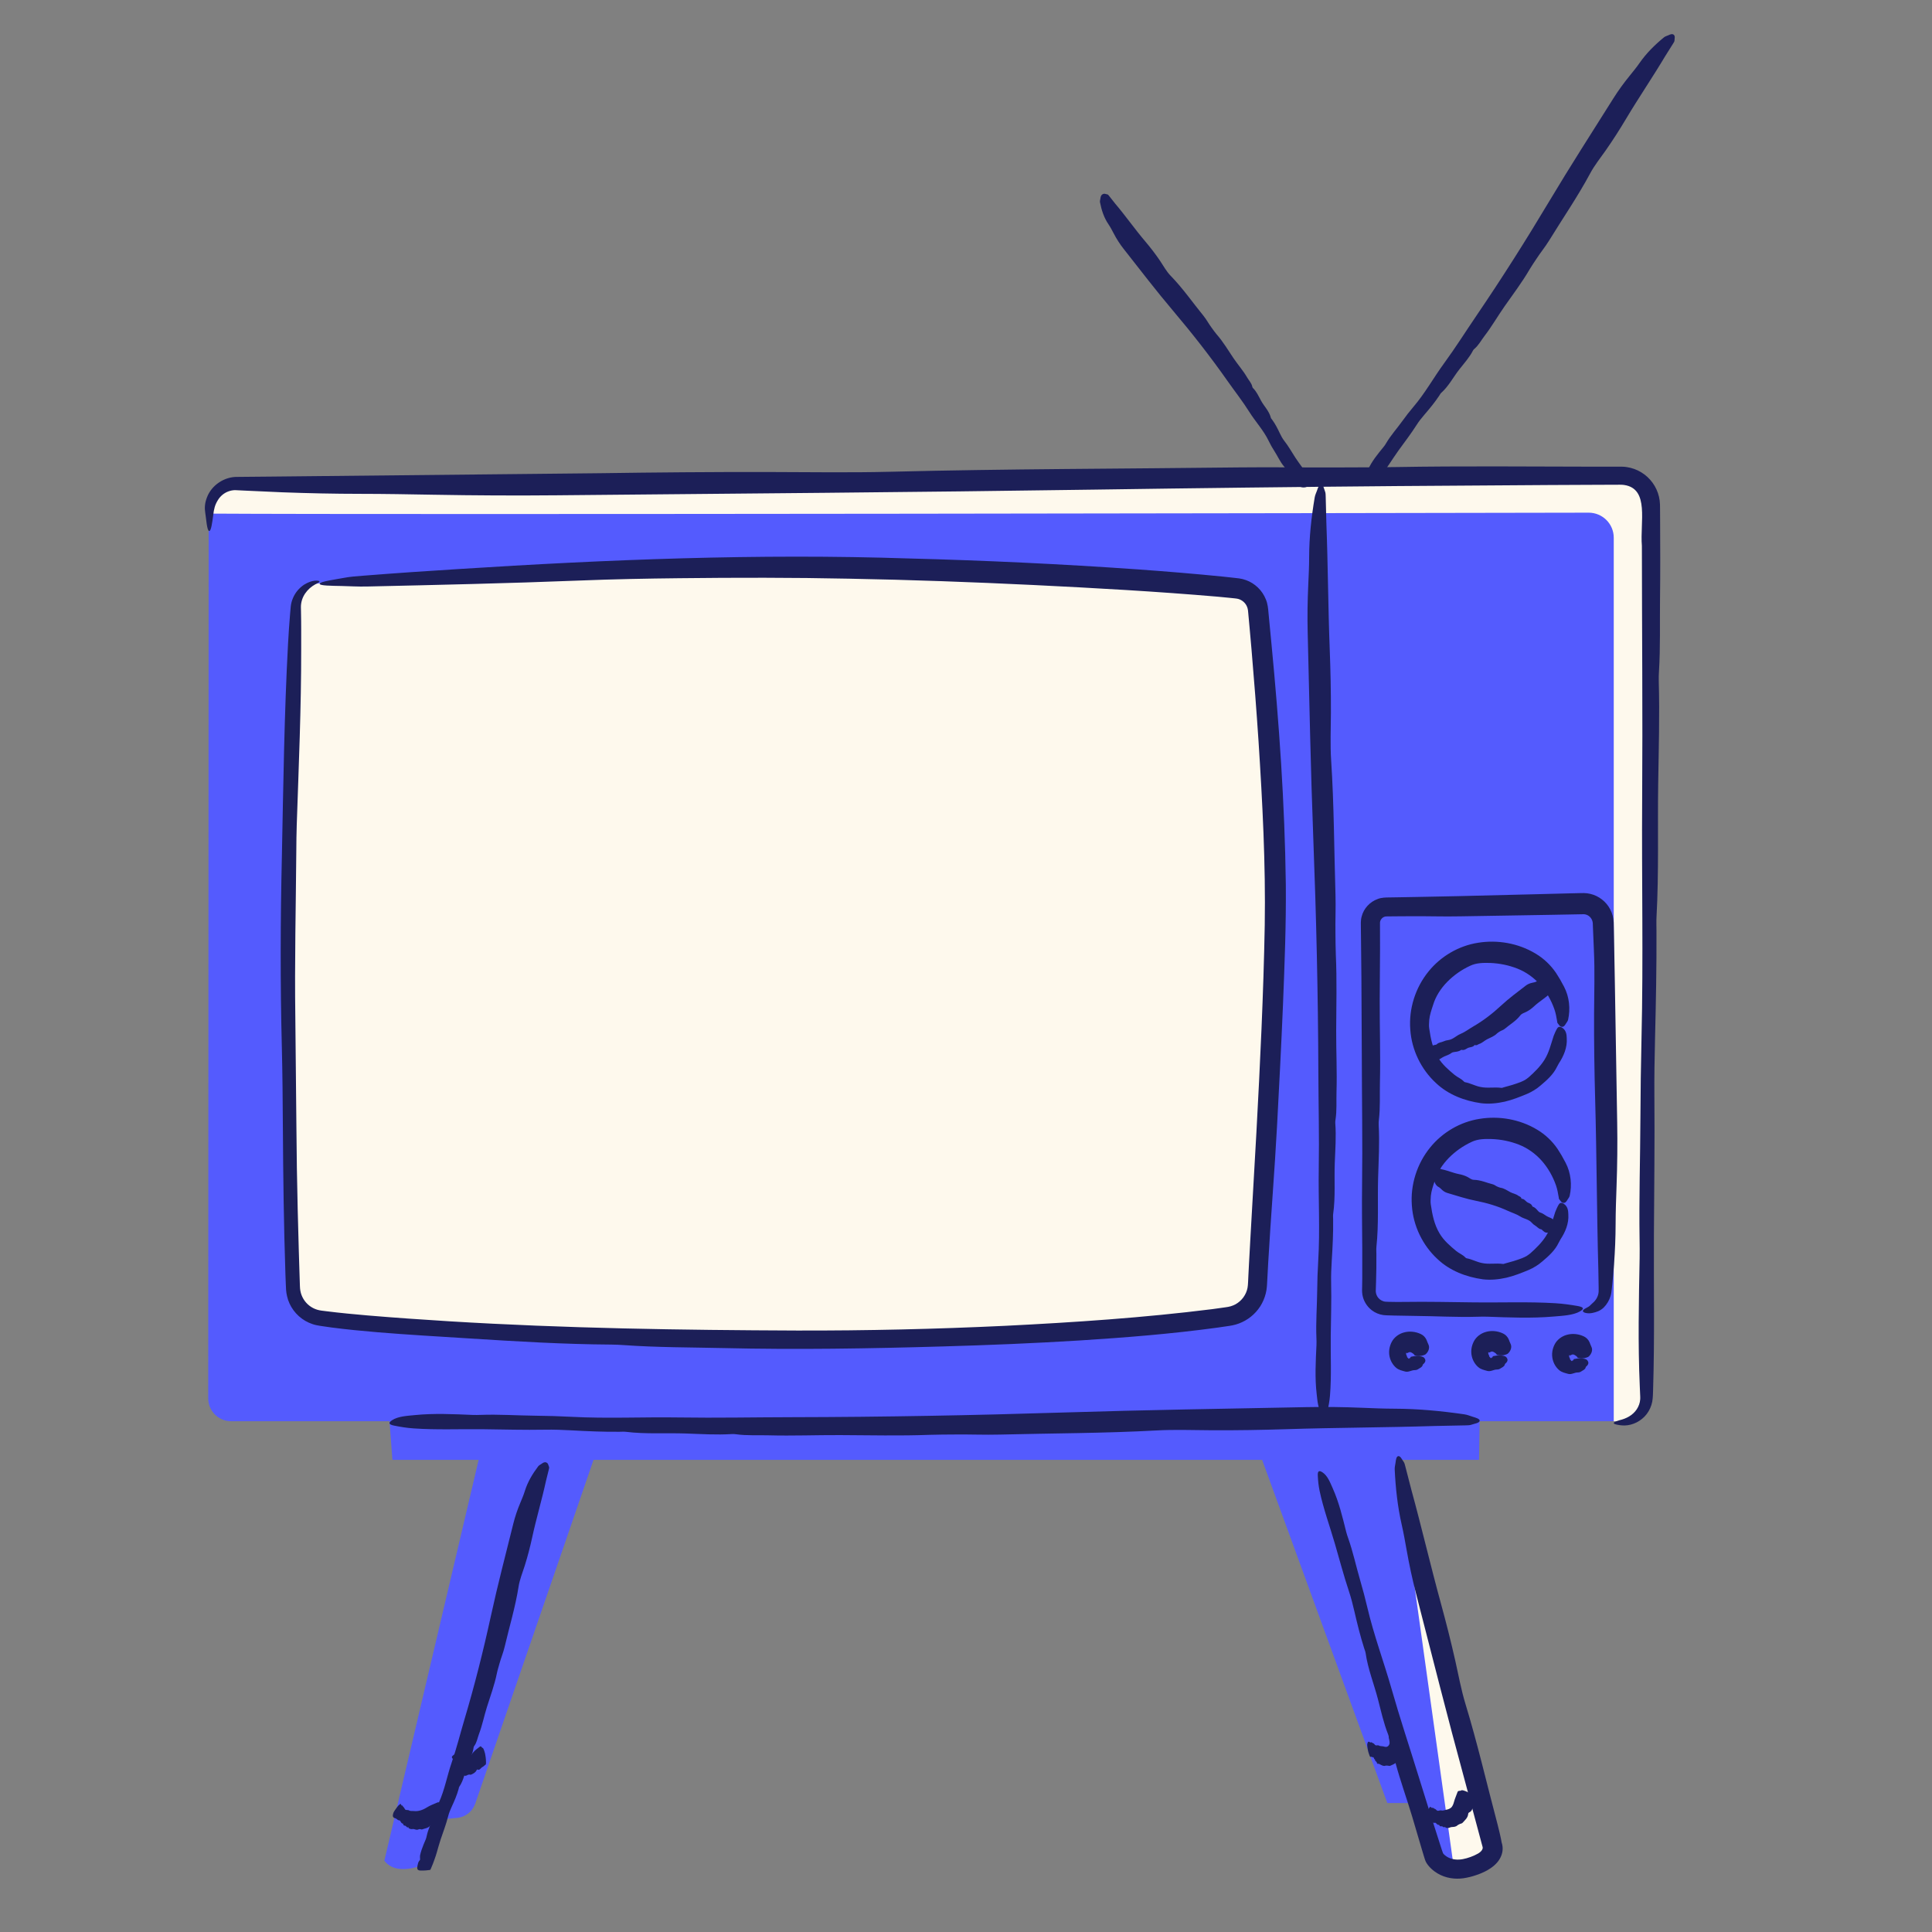 <?xml version="1.0" encoding="UTF-8"?><svg id="a" xmlns="http://www.w3.org/2000/svg" viewBox="0 0 300 300"><rect x="0" y="0" width="300" height="300" fill="#808080" stroke="none"/><path d="M255.582,78.498v138.41c0,2.088-1.692,3.78-3.78,3.78h-22.04l-.1,6h-12.9l14.48,60.17s.53,1.39-2.97,2.45c-3.51,1.06-4.89-1.17-4.89-1.17l-3.84-8.16h-4.12l-19.44-53.29h-103.82l-18.364,53.372c-.423,1.228-1.524,2.096-2.817,2.219l-2.098.199-2.93,7.03c-2.83,1.08-5.08,1-6.27-.58l14.64-62.24h-13.39l-.45-6h-24.6c-1.96,0-3.55-1.59-3.55-3.55l.07-138.01c0-2.44,1.98-4.4,4.41-4.38,28.52.2,188.02-.09,214.88-.14,2.15,0,3.89,1.74,3.89,3.89Z" fill="#545bfe"/><path d="M217.278,226.463l-.384.115,8.785,62.937c.689.132,1.543.111,2.592-.228,3.5-1.135,2.97-2.622,2.97-2.622l-13.964-60.202Z" fill="#fef9ed"/><path d="M251.692,74.608c-26.86.05-186.36.34-214.88.14-2.43-.02-4.41,1.94-4.41,4.38v.624c30,.193,187.603-.094,214.29-.144,2.15,0,3.89,1.74,3.89,3.89v137.19h1.22c2.09,0,3.78-1.69,3.78-3.78V78.498c0-2.15-1.74-3.89-3.89-3.89Z" fill="#fef9ed"/><path d="M197.771,143c-.498,19.577-2.6,46.634-3.094,56.461-.111,2.204-1.761,4.018-3.944,4.337-9.734,1.421-36.504,3.653-69.942,3.432-37.115-.246-62.117-1.91-71.022-3.154-2.103-.294-3.685-2.056-3.75-4.179-.309-9.983-1.133-38.17-1.133-54.401,0-15.652.817-41.72,1.129-51.103.067-2.005,1.615-3.641,3.612-3.822,12.145-1.1,49.858-3.314,74.366-3.05,24.098.259,58.345,2.439,68.158,3.614,1.827.219,3.248,1.684,3.408,3.517.737,8.429,2.627,32.049,2.212,48.348Z" fill="#fef9ed"/><path d="M33.104,80.023c.121-1.031.272-1.618.719-2.35.382-.64.979-1.132,1.645-1.369.331-.122.676-.187,1.021-.196l1.35.066c1.989.089,3.984.179,5.988.269,4.009.15,8.052.237,12.14.24,3.766.003,7.532.07,11.259.137,6.425.116,12.885.149,19.255.088,27.84-.266,55.685-.469,83.514-.881,15.656-.232,31.327-.418,47.008-.552,7.84-.054,15.683-.107,23.528-.161l5.884-.027,2.942-.012,1.471-.005c.497.003.997-.023,1.369.037,3.968.582,2.442,5.794,2.755,9.459.011,13.11.132,26.221.042,39.338-.085,12.364.194,24.733-.101,37.11-.097,4.074-.151,8.213-.17,12.336-.029,6.304-.228,12.588-.13,18.908.015.971.026,1.952.008,2.919-.125,6.631-.272,13.266.023,19.879.015.355.03.713.046,1.072l.023.538c-.002.157.011.282-.004.423-.034.552-.233,1.085-.536,1.548-.63.937-1.641,1.455-2.687,1.695-.666.196-.966.363-.86.502.053.07.208.132.469.188.282.049.578.123,1.176.126,1.277-.023,2.604-.668,3.453-1.781.423-.554.722-1.221.858-1.927.129-.778.097-1.271.13-1.85.25-7.971.086-16.007.128-24.008.037-7.145.135-14.311.073-21.487-.026-2.965.027-6.057.101-9.065.137-5.545.249-11.086.223-16.662-.003-.726-.033-1.481.005-2.174.378-6.828.159-13.788.261-20.675.079-5.298.243-10.655.088-16.003-.014-.472.004-.981.033-1.447.23-3.695.117-7.501.163-11.227.05-4.107.037-8.22.014-12.338l-.009-1.544-.011-.832c-.012-.399-.065-.8-.156-1.192-.362-1.575-1.381-2.969-2.756-3.797-.685-.417-1.459-.695-2.253-.81-.198-.034-.397-.052-.597-.057l-.299-.011h-.196s-.773.003-.773.003l-3.092.003c-10.292-.014-20.611-.121-30.91.059-2.894.051-5.804.04-8.7.058-5.169.033-10.346-.067-15.525-.005-18.093.219-36.222.22-54.279.677-6.344.16-12.756.048-19.14.039-8.632-.012-17.281.057-25.902.186-16.994.175-34.012.35-51.003.524l-5.288.049c-2.032-.052-4.038,1.272-4.754,3.176-.148.385-.272.819-.309,1.241-.044.433-.013.816.032,1.079.174,1.082.26,2.837.618,2.903.302.056.482-1.362.626-2.431Z" fill="#1c1f58"/><path d="M228.669,219.989c-.429-.128-.802-.304-1.301-.376-3.549-.512-7.143-.859-10.816-.871-1.692-.005-3.384-.074-5.058-.144-2.887-.12-5.788-.157-8.65-.1-12.506.249-25.015.435-37.516.829-14.067.444-28.16.706-42.263.732-5.89.011-11.78.132-17.673.042-5.555-.085-11.112.194-16.672-.101-1.83-.097-3.69-.151-5.542-.17-2.832-.029-5.656-.228-8.495-.13-.436.015-.877.026-1.311.008-2.979-.125-5.96-.272-8.931.023-1.277.127-2.627.187-3.562.799-.599.392-.539.666.323.839.969.194,1.982.359,3,.43,3.581.25,7.192.086,10.786.128,3.21.037,6.429.135,9.653.073,1.332-.026,2.721.027,4.073.101,2.491.137,4.98.249,7.486.223.326-.003.666-.033.977.005,3.068.378,6.194.159,9.288.261,2.38.079,4.787.243,7.19.088.212-.014.441.004.65.033,1.66.23,3.37.117,5.044.163,3.69.101,7.393-.051,11.098-.035,4.624.02,9.261.134,13.888-.04,1.301-.049,2.608-.036,3.909-.053,2.322-.03,4.649.074,6.976.014,8.129-.207,16.274-.198,24.387-.644,2.85-.156,5.731-.04,8.599-.027,3.879.017,7.764-.046,11.637-.17,7.634-.244,15.281-.25,22.914-.493,1.584-.031,3.168-.058,4.751-.096.323-.008.701-.006.953-.096.486-.175,1.274-.262,1.304-.619.025-.302-.612-.481-1.092-.625Z" fill="#1c1f58"/><path d="M53.015,90.993c1.316.027,2.465.113,3.99.08,10.852-.244,21.836-.487,33.044-.929,5.164-.207,10.33-.305,15.438-.36,8.817-.101,17.631-.109,26.359.074,9.534.173,19.08.524,28.618.981,9.532.467,19.089.996,28.557,1.809l1.764.169c.563.063,1.281.115,1.476.181.613.166,1.154.632,1.385,1.236.058.15.105.305.126.467l.02.134.021.223.041.445.164,1.781.316,3.565c.407,4.754.774,9.512,1.091,14.271.612,9.517,1.115,19.05.963,28.541-.193,10.727-.716,21.475-1.296,32.222l-.917,16.129-.223,4.038-.104,2.022c-.041.66-.04,1.409-.131,1.888-.194,1.072-.901,2.035-1.859,2.566-.243.125-.492.242-.757.312-.26.083-.522.117-.876.168l-1.987.277c-10.649,1.337-21.413,2.054-32.165,2.59-10.759.509-21.535.757-32.312.732-18.007-.071-36.03-.335-54.012-1.436-4.236-.264-8.471-.553-12.696-.911-2.111-.184-4.224-.379-6.318-.644-.533-.072-1.058-.107-1.475-.241-.441-.133-.858-.347-1.223-.63-.731-.566-1.24-1.411-1.399-2.323-.079-.429-.069-.977-.093-1.51l-.051-1.593-.098-3.186-.17-6.374c-.101-4.25-.173-8.501-.2-12.754-.055-5.598-.111-11.285-.167-16.95-.123-8.663.084-17.277.152-25.958.01-1.333.022-2.681.067-4.009.306-9.105.705-18.213.691-27.305-.002-1.955.015-3.964-.03-5.844-.012-.504-.034-.859.029-1.235.058-.374.174-.735.336-1.07.332-.666.839-1.222,1.415-1.622.749-.502,1.227-.635,1.047-.776-.143-.089-1.039-.259-2.372.572-.719.485-1.329,1.184-1.687,2.027-.185.418-.308.869-.358,1.331-.052.451-.07.782-.106,1.18-.125,1.532-.234,3.083-.318,4.639-.589,10.948-.731,21.999-.956,33.004-.228,9.827-.26,19.714-.006,29.576.1,4.077.138,8.33.161,12.467.046,7.627.141,15.246.399,22.91.02.499.04,1.008.059,1.511.008.421.035,1.211.193,1.828.351,1.584,1.406,3.005,2.842,3.831.359.205.739.376,1.134.505.199.058.397.126.601.162.207.043.419.083.545.099l1.789.258c2.379.308,4.756.539,7.137.738,4.759.396,9.525.66,14.262.961,7.288.463,14.658.906,22.025.953.651.006,1.35.038,1.991.084,5.081.364,10.324.345,15.452.459,11.298.266,22.683.079,34.043-.253,7.093-.202,14.195-.49,21.294-.931,7.102-.451,14.188-1.016,21.29-1.982l1.505-.22c.279-.045.433-.052.838-.134.354-.064.704-.167,1.042-.292,1.36-.499,2.545-1.45,3.323-2.669.389-.608.68-1.282.854-1.983.086-.35.15-.707.176-1.066l.031-.444.019-.371.161-2.969c.404-7.076.996-14.178,1.375-21.293.333-6.215.654-12.437.915-18.667.248-6.232.499-12.46.441-18.752-.158-12.529-1.04-24.963-2.23-37.342l-.314-3.266-.155-1.636c-.035-.459-.109-1.323-.4-1.982-.539-1.379-1.688-2.498-3.082-2.996-.346-.131-.708-.213-1.071-.267l-.851-.098-1.654-.18c-4.396-.44-8.784-.801-13.169-1.117-11.856-.834-23.745-1.394-35.607-1.701-23.394-.779-46.848.164-70.151,1.658-4.84.3-9.677.631-14.51,1.014-.987.075-2.143.163-2.904.313-1.472.281-3.87.584-3.928.944-.048.31,1.904.315,3.379.346Z" fill="#1c1f58"/><path d="M204.517,76.144c-.128.367-.303.686-.375,1.112-.508,3.034-.851,6.106-.858,9.244-.003,1.446-.07,2.892-.138,4.322-.116,2.467-.15,4.947-.09,7.392.264,10.686.465,21.375.874,32.057.461,12.02.74,24.063.783,36.114.018,5.033.146,10.066.063,15.102-.078,4.747.207,9.495-.081,14.247-.095,1.564-.147,3.153-.163,4.736-.025,2.42-.221,4.833-.12,7.259.016.373.027.749.009,1.121-.121,2.546-.265,5.093.034,7.632.128,1.091.19,2.245.803,3.043.393.511.667.46.838-.277.193-.828.356-1.694.426-2.564.246-3.061.078-6.146.115-9.217.033-2.743.127-5.494.061-8.249-.027-1.138.024-2.325.096-3.48.134-2.129.243-4.256.214-6.397-.004-.279-.034-.569.004-.834.374-2.622.151-5.293.25-7.938.076-2.034.238-4.091.08-6.144-.014-.181.003-.377.032-.556.228-1.419.113-2.88.157-4.31.096-3.153-.06-6.317-.049-9.483.014-3.952.123-7.914-.057-11.868-.05-1.111-.039-2.228-.058-3.34-.033-1.984.068-3.972.006-5.961-.217-6.946-.218-13.907-.673-20.838-.16-2.435-.047-4.897-.038-7.348.012-3.314-.056-6.635-.184-9.944-.253-6.523-.268-13.057-.521-19.579-.033-1.353-.062-2.707-.102-4.059-.008-.276-.007-.599-.098-.814-.175-.415-.263-1.089-.621-1.114-.302-.021-.48.523-.624.934Z" fill="#1c1f58"/><path d="M243.148,158.958c.119-.196.286-.377.345-.613.373-1.666.208-3.547-.641-5.154l-.602-1.098c-.209-.361-.442-.709-.663-1.065-.814-1.189-1.9-2.214-3.135-2.948-2.694-1.632-5.945-2.178-8.947-1.687-3.03.471-5.789,2.127-7.646,4.408-2.107,2.568-3.118,5.886-2.872,9.056.213,3.179,1.686,6.197,3.987,8.315,1.912,1.813,4.457,2.779,7.021,3.135,1.223.151,2.464.021,3.658-.243,1.199-.279,2.332-.732,3.482-1.211.753-.326,1.48-.769,2.11-1.321.971-.817,1.97-1.707,2.533-2.894l.285-.527c.752-1.132,1.316-2.478,1.22-3.87-.013-.588-.08-1.218-.663-1.628-.379-.259-.655-.219-.845.115-.221.377-.375.753-.524,1.122-.428,1.293-.722,2.613-1.456,3.763-.651,1.017-1.515,1.86-2.407,2.656-.191.158-.399.304-.612.441-.222.124-.461.222-.69.322-.868.33-1.726.586-2.597.808-.112.032-.224.093-.341.084-1.135-.155-2.207.093-3.289-.148-.83-.161-1.553-.591-2.383-.736-.071-.02-.136-.071-.189-.129-.421-.441-.969-.631-1.414-.997-.954-.798-1.932-1.623-2.58-2.72-.823-1.364-1.137-2.915-1.362-4.48-.079-.444-.016-.897,0-1.344.079-.8.348-1.557.596-2.313.4-1.345,1.195-2.571,2.196-3.594,1.006-1.023,2.209-1.876,3.574-2.505.965-.461,2.074-.461,3.122-.431,1.43.058,2.845.342,4.201.874,1.336.525,2.554,1.397,3.53,2.494.974,1.102,1.717,2.41,2.217,3.826.204.59.316,1.208.418,1.828.014.128.02.277.115.373.184.186.288.507.646.522.302.012.468-.266.601-.487Z" fill="#1c1f58"/><path d="M240.528,152.743c-.111-.085-.238-.215-.329-.247-.647-.225-1.219-.303-1.636-.083-.192.101-.415.147-.637.191-.382.076-.725.225-1.018.454-1.28,1-2.591,1.945-3.799,3.071-1.36,1.268-2.811,2.378-4.378,3.284-.655.378-1.255.852-1.96,1.142-.664.273-1.151.864-1.917.955-.252.03-.487.099-.704.199-.331.152-.745.155-1.015.418-.042.04-.086.078-.143.089-.394.078-.8.135-.989.579-.081.191-.203.328-.009.921.124.38.264.615.445.712.203.109.397.189.546.187.523-.006.848-.375,1.271-.563.378-.168.786-.284,1.117-.54.137-.106.318-.146.506-.166.346-.037.679-.094.948-.273.035-.023.058-.071.112-.056.528.138.771-.249,1.168-.353.305-.08.655-.087.849-.373.017-.025.051-.024.089-.012.298.097.435-.109.644-.174.462-.143.803-.507,1.226-.725.528-.272,1.103-.462,1.536-.904.122-.124.275-.195.412-.291.246-.171.557-.227.788-.424.81-.69,1.727-1.191,2.419-2.088.243-.315.623-.394.95-.562.443-.228.847-.526,1.221-.877.736-.691,1.59-1.174,2.327-1.864.162-.126.326-.249.485-.381.032-.027.076-.049.06-.144-.031-.183.015-.308-.156-.622-.144-.265-.303-.382-.427-.477Z" fill="#1c1f58"/><path d="M243.394,186.299c.119-.196.286-.377.345-.613.373-1.666.208-3.547-.641-5.154l-.602-1.098c-.209-.361-.442-.709-.663-1.065-.814-1.189-1.9-2.214-3.135-2.948-2.694-1.632-5.945-2.178-8.947-1.687-3.03.471-5.789,2.127-7.646,4.408-2.107,2.568-3.118,5.886-2.872,9.056.213,3.179,1.686,6.197,3.987,8.315,1.912,1.813,4.457,2.779,7.021,3.135,1.223.151,2.464.021,3.658-.243,1.199-.279,2.332-.732,3.482-1.211.753-.326,1.48-.769,2.11-1.321.971-.817,1.97-1.707,2.533-2.894l.285-.527c.752-1.132,1.316-2.478,1.22-3.87-.013-.588-.08-1.218-.663-1.628-.379-.259-.655-.219-.845.115-.221.377-.375.753-.524,1.122-.428,1.293-.722,2.613-1.456,3.763-.651,1.017-1.515,1.86-2.407,2.656-.191.158-.399.304-.612.441-.222.124-.461.222-.69.322-.868.33-1.726.586-2.597.808-.112.032-.224.093-.341.084-1.135-.155-2.207.093-3.289-.148-.83-.161-1.553-.591-2.383-.736-.071-.02-.136-.071-.188-.129-.421-.441-.969-.631-1.414-.997-.954-.798-1.932-1.623-2.58-2.72-.823-1.364-1.137-2.915-1.362-4.48-.079-.444-.016-.898-.001-1.344.079-.8.348-1.557.596-2.313.4-1.345,1.195-2.571,2.196-3.594,1.006-1.023,2.209-1.876,3.574-2.505.965-.461,2.074-.461,3.122-.431,1.43.058,2.845.342,4.201.874,1.336.525,2.554,1.397,3.53,2.494.974,1.102,1.717,2.41,2.217,3.826.204.59.316,1.208.418,1.828.014.128.02.277.115.373.184.186.288.507.646.522.302.012.468-.266.601-.487Z" fill="#1c1f58"/><path d="M222.581,182.549c-.009.138-.044.316-.021.407.166.648.408,1.149.804,1.351.182.093.337.244.49.395.263.259.564.445.901.544,1.473.43,2.918.918,4.453,1.218,1.727.337,3.379.838,4.929,1.554.647.299,1.343.498,1.947.888.569.368,1.296.407,1.776.964.158.183.337.329.531.443.297.174.519.502.871.563.054.009.107.023.147.062.271.268.533.557.985.447.194-.047.368-.031.735-.534.235-.322.347-.572.328-.773-.022-.226-.061-.427-.141-.544-.283-.413-.747-.455-1.122-.68-.334-.202-.643-.459-1.022-.571-.156-.047-.285-.167-.401-.305-.213-.254-.436-.485-.72-.594-.037-.014-.087-.005-.104-.056-.171-.501-.607-.468-.901-.722-.226-.196-.417-.47-.746-.456-.029.001-.046-.027-.057-.064-.082-.294-.317-.282-.48-.411-.359-.284-.829-.341-1.226-.55-.496-.26-.953-.606-1.533-.691-.163-.024-.3-.104-.45-.157-.266-.095-.475-.31-.755-.378-.977-.239-1.862-.674-2.94-.697-.379-.008-.643-.264-.95-.426-.416-.218-.867-.365-1.344-.456-.939-.18-1.776-.575-2.714-.756-.186-.055-.371-.113-.56-.162-.039-.01-.079-.031-.146.037-.129.132-.252.169-.41.49-.133.271-.141.466-.151.621Z" fill="#1c1f58"/><path d="M220.999,210.452c.126-.045.3-.095.368-.156.482-.423.676-1.064.435-1.53-.109-.211-.182-.448-.281-.683-.171-.403-.488-.739-.88-.924-.854-.411-1.819-.485-2.642-.255-.837.224-1.534.784-1.892,1.463-.82,1.57-.298,3.162.656,3.995.413.373.953.475,1.459.616.531.123.937-.236,1.5-.228.198-.002.385-.068.534-.179.225-.159.579-.273.65-.591.011-.047.025-.091.06-.124.256-.208.511-.533.264-.893-.102-.145-.161-.299-.768-.38-.39-.049-.665-.03-.84.002-.188.031-.345.056-.436.071-.258.045-.123.143-.206.209-.073.047-.182.023-.189.109-.006.037-.062.012-.118-.042-.106-.099-.153-.199-.164-.173,0,0,.002.034-.008-.002-.08-.348-.029-.21-.046-.207-.004.025-.002.014-.002.014v-.003c.006-.008.009-.012.009-.012.007-.009.006-.005-.004.002-.015.011-.03.005.032.002.021.001-.021,0-.027-.001-.015-.001-.023-.005-.016-.002,0-.006.038.03.005-.003-.048-.059-.109-.167-.116-.397.005-.166.094-.057.134-.044.066.02.125-.033.26-.107.287-.128.5.05.799.267.049.054.084.117.13.184.008.014.007.031.098.038.176.015.266.06.623.063.302.004.479-.051.621-.103Z" fill="#1c1f58"/><path d="M233.757,210.359c.126-.045.3-.095.368-.156.482-.423.676-1.064.435-1.53-.109-.211-.182-.448-.281-.683-.171-.403-.488-.739-.88-.924-.854-.411-1.819-.485-2.642-.255-.837.224-1.534.784-1.892,1.463-.82,1.57-.298,3.162.656,3.995.413.373.953.475,1.459.616.531.123.937-.236,1.5-.228.198-.002.385-.068.534-.179.225-.159.579-.273.65-.591.011-.047.025-.091.06-.124.256-.208.511-.533.264-.893-.102-.145-.161-.299-.768-.38-.39-.049-.665-.029-.84.002-.188.031-.345.056-.436.071-.258.045-.123.143-.206.209-.073.047-.182.023-.189.109-.006.037-.062.012-.118-.042-.106-.099-.153-.199-.164-.173,0,0,.002.034-.008-.002-.08-.348-.029-.21-.046-.207-.004.025-.002.014-.002.014v-.003c.006-.008.009-.012.009-.012.007-.009.006-.005-.004.002-.015.011-.03.005.032.002.021.001-.021,0-.027-.001-.015,0-.023-.005-.016-.002,0-.006.038.03.005-.003-.048-.059-.109-.167-.116-.397.005-.166.094-.057.134-.044.066.02.125-.033.26-.107.287-.128.5.05.799.267.049.054.084.117.13.184.008.014.007.031.098.038.176.015.266.06.623.063.302.004.479-.051.621-.103Z" fill="#1c1f58"/><path d="M246.31,210.815c.126-.045.3-.095.368-.156.482-.423.676-1.064.435-1.53-.109-.211-.182-.448-.281-.683-.171-.403-.488-.739-.88-.924-.854-.411-1.819-.485-2.642-.255-.837.224-1.534.784-1.892,1.463-.82,1.57-.298,3.162.656,3.995.413.373.953.475,1.459.616.531.123.937-.236,1.5-.228.198-.002.385-.068.534-.179.225-.159.579-.273.65-.591.011-.047.025-.091.06-.124.256-.208.511-.533.264-.893-.102-.145-.161-.299-.768-.38-.39-.049-.665-.03-.84.002-.188.031-.345.056-.436.071-.258.045-.123.143-.206.209-.073.047-.182.023-.189.109-.006.037-.062.012-.118-.042-.106-.099-.153-.199-.164-.173,0,0,.002.034-.008-.002-.08-.348-.029-.21-.046-.207-.004.025-.002.014-.002.014v-.003c.006-.008.009-.012.009-.012.007-.009.006-.005-.004.002-.015.011-.03.005.032.002.021.001-.021,0-.027-.001-.015-.001-.023-.005-.016-.002,0-.006.038.03.005-.003-.048-.059-.109-.167-.116-.397.005-.166.094-.057.134-.044.066.02.125-.033.26-.107.287-.128.5.05.799.267.049.054.084.117.13.184.008.014.007.031.098.038.176.015.266.06.623.063.302.004.479-.051.621-.103Z" fill="#1c1f58"/><path d="M247.289,203.869c.598-.126,1.182-.305,1.744-.845.484-.488.859-1.112,1.064-1.806.096-.322.152-.766.174-1.017l.081-.77c.105-1.028.197-2.06.273-3.096.152-2.073.242-4.163.247-6.276.005-1.947.074-3.894.144-5.82.12-3.322.157-6.661.1-9.954l-.36-21.587-.099-5.396-.053-2.698-.033-1.4c-.03-.683-.21-1.364-.524-1.971-.619-1.222-1.785-2.126-3.105-2.433-.328-.081-.665-.119-.999-.125-.325-.007-.477.007-.724.01l-1.349.032-5.395.139-12.145.298-6.076.122-3.039.054-1.52.025c-.441-.002-1.195.008-1.776.247-1.216.431-2.173,1.482-2.484,2.721-.086.307-.119.625-.126.941l.006.778.019,1.52.063,6.082.063,12.169c.011,6.778.132,13.555.042,20.336-.042,3.196.006,6.392.028,9.59v4.797s-.018,1.199-.018,1.199l-.012.6c0,.236.015.474.054.71.157.944.688,1.824,1.465,2.415.507.395,1.133.648,1.783.744.351.039.621.042.877.05l.798.023,3.198.056c3.259.029,6.508.228,9.775.13.502-.015,1.009-.026,1.509-.008,3.428.125,6.858.272,10.277-.023,1.47-.127,3.023-.187,4.099-.799.689-.392.62-.666-.371-.839-1.115-.194-2.28-.358-3.452-.43-4.121-.25-8.275-.086-12.411-.128-3.694-.037-7.398-.135-11.108-.073-.766.013-1.549.006-2.335-.013-.462-.008-.638-.023-.852-.09-.211-.066-.405-.174-.57-.312-.309-.251-.504-.612-.577-.972-.021-.09-.024-.183-.033-.275l.012-.385.035-1.076c.042-1.435.064-2.871.051-4.313-.003-.375-.033-.766.005-1.124.378-3.53.159-7.128.261-10.688.079-2.739.243-5.509.088-8.273-.014-.244.004-.507.033-.748.23-1.91.117-3.878.163-5.804.101-4.246-.051-8.507-.035-12.77.018-2.661.035-5.325.053-7.989l-.009-3.984c-.016-.399.244-.812.648-.976.056-.022.115-.039.176-.052.06-.004.094-.018.332-.019l1.125-.012,2.249-.014c2.672-.03,5.349.074,8.027.014,4.678-.077,9.359-.155,14.038-.232l3.509-.066,1.562-.03c.261.018.517.102.741.26.221.158.407.378.513.634.057.127.096.263.111.406.003.043.011.056.014.124l.008.219.016.438.147,3.502c.157,3.28.04,6.595.028,9.895-.017,4.463.046,8.934.17,13.391.244,8.784.25,17.583.493,26.366l.046,2.734c.013.5.016.788-.09,1.152-.101.343-.279.666-.517.94-.194.229-.474.427-.644.616-.318.41-1.142.574-1.193.912-.052.306.803.481,1.499.32Z" fill="#1c1f58"/><path d="M170.869,30.831c-.025.189-.1.389-.066.565.242,1.247.628,2.412,1.304,3.407.312.458.571.953.826,1.443.441.845.951,1.647,1.533,2.385,2.54,3.223,5.027,6.483,7.686,9.622,2.991,3.532,5.838,7.174,8.492,10.954,1.109,1.579,2.308,3.094,3.334,4.731.967,1.543,2.234,2.879,3.03,4.544.262.548.565,1.079.895,1.588.505.778.869,1.652,1.479,2.36.094.109.185.221.251.348.454.873.889,1.759,1.686,2.39.343.271.644.6,1.322.503.434-.062.648-.235.629-.565-.022-.371-.075-.738-.207-1.052-.463-1.106-1.272-1.984-1.909-2.975-.569-.885-1.089-1.807-1.742-2.639-.27-.344-.486-.748-.677-1.154-.353-.748-.725-1.482-1.214-2.141-.064-.086-.151-.16-.178-.266-.262-1.041-1.026-1.757-1.52-2.648-.38-.685-.694-1.427-1.27-1.985-.051-.049-.079-.121-.094-.194-.121-.578-.533-.973-.808-1.45-.606-1.05-1.422-1.96-2.101-2.966-.847-1.256-1.619-2.568-2.626-3.714-.283-.322-.517-.681-.773-1.022-.458-.608-.807-1.293-1.291-1.885-1.688-2.069-3.201-4.266-5.082-6.195-.661-.678-1.103-1.519-1.628-2.298-.71-1.053-1.488-2.063-2.312-3.034-1.626-1.915-3.058-3.969-4.683-5.884-.321-.409-.639-.819-.966-1.223-.067-.083-.136-.185-.257-.201-.234-.031-.453-.194-.752.002-.252.165-.281.439-.31.65Z" fill="#1c1f58"/><path d="M259.055,5.478c-.227.104-.478.158-.678.323-1.427,1.173-2.73,2.459-3.778,3.966-.483.695-1.019,1.353-1.549,2.004-.915,1.122-1.767,2.297-2.53,3.509-3.333,5.297-6.719,10.558-9.93,15.935-3.614,6.05-7.385,12.009-11.353,17.837-1.657,2.434-3.224,4.931-4.965,7.31-1.641,2.242-2.984,4.69-4.8,6.816-.598.7-1.168,1.436-1.708,2.189-.825,1.151-1.788,2.203-2.511,3.428-.111.188-.227.376-.365.545-.945,1.158-1.91,2.303-2.508,3.695-.257.598-.589,1.189-.349,1.921.154.469.397.599.783.342.434-.29.856-.614,1.203-.994,1.219-1.335,2.106-2.916,3.157-4.374.939-1.302,1.93-2.574,2.791-3.938.356-.564.792-1.106,1.236-1.622.817-.95,1.614-1.912,2.302-2.959.09-.136.161-.293.281-.4,1.179-1.051,1.883-2.464,2.843-3.681.738-.937,1.555-1.836,2.107-2.914.049-.095.128-.18.211-.249.659-.554,1.05-1.323,1.561-1.987,1.127-1.464,2.049-3.077,3.111-4.595,1.325-1.895,2.731-3.742,3.896-5.748.328-.564.708-1.095,1.062-1.641.632-.974,1.376-1.875,1.985-2.868,2.129-3.469,4.441-6.821,6.369-10.418.677-1.264,1.588-2.385,2.41-3.561,1.111-1.589,2.159-3.227,3.152-4.894,1.958-3.285,4.117-6.441,6.076-9.725.423-.67.848-1.339,1.264-2.013.085-.138.193-.293.19-.447-.006-.299.145-.674-.142-.888-.242-.181-.57-.02-.824.097Z" fill="#1c1f58"/><path d="M84.078,227.31c-.172.124-.383.213-.508.38-.895,1.186-1.637,2.436-2.066,3.814-.198.635-.457,1.251-.714,1.86-.443,1.051-.81,2.13-1.082,3.223-1.187,4.774-2.435,9.53-3.483,14.345-1.178,5.417-2.534,10.792-4.116,16.101-.661,2.217-1.216,4.467-1.974,6.656-.714,2.064-1.081,4.234-1.997,6.239-.302.66-.565,1.343-.794,2.034-.35,1.056-.863,2.06-1.093,3.156-.035.168-.075.337-.142.495-.229.542-.464,1.082-.649,1.638-.092.276-.173.563-.231.842-.018.148-.019.311-.005.519.055.222-.095.27-.178.417-.09.143-.161.343-.222.685-.085.44-.058.72.433.739.272.012.571.008.882-.017.156-.012.315-.03.474-.052.071-.02.179-.004.219-.058l.09-.191c.199-.442.409-1.009.563-1.444.122-.332.229-.669.329-1.008.201-.678.377-1.364.602-2.033.401-1.196.862-2.378,1.17-3.608.127-.508.336-1.015.561-1.502.415-.897.806-1.8,1.067-2.749.034-.124.044-.26.116-.366.711-1.044.858-2.283,1.309-3.416.347-.872.779-1.729.904-2.677.011-.084.054-.165.106-.235.41-.557.496-1.233.731-1.849.517-1.358.793-2.794,1.231-4.183.546-1.733,1.184-3.443,1.545-5.233.101-.503.263-.991.395-1.485.236-.882.6-1.726.809-2.618.728-3.116,1.666-6.176,2.164-9.355.175-1.117.615-2.166.954-3.241.458-1.453.841-2.932,1.164-4.424.636-2.941,1.503-5.817,2.14-8.757l.449-1.814c.029-.124.074-.265.016-.386-.112-.233-.105-.555-.444-.67-.286-.097-.53.09-.723.229Z" fill="#1c1f58"/><path d="M69.16,281.348c-.025-.128-.05-.303-.082-.374-.194-.507-.363-.849-.528-.856-.077-.003-.153-.071-.229-.139-.131-.117-.259-.153-.385-.096-.552.252-1.108.43-1.684.792-.649.408-1.325.616-1.961.544-.262-.032-.55.042-.789-.104-.217-.138-.538.076-.681-.285-.046-.116-.104-.19-.172-.23-.1-.069-.125-.297-.264-.247-.022.008-.042.011-.051-.012-.068-.155-.059-.339-.301-.127-.104.088-.176.119-.536.619-.232.319-.38.55-.428.72-.055.191-.087.361-.068.453.07.322.351.294.519.398.154.1.299.274.49.267.078-.002.134.071.184.163.091.17.2.325.341.334.018.001.044-.023.051.018.071.405.296.234.44.373.113.109.209.288.368.161.014-.011.023.008.029.039.048.243.161.148.244.209.185.135.401.007.595.051.243.057.472.19.73.042.072-.042.139-.022.208-.032.121-.021.233.091.356.04.431-.174.843-.147,1.259-.582.145-.153.284-.031.425-.018.191.018.384-.04.573-.167.372-.245.743-.258,1.101-.512.072-.033.152-.063.218-.103.013-.008.028-.007.037-.097.017-.175.052-.263.053-.621.002-.302-.032-.481-.06-.624Z" fill="#1c1f58"/><path d="M216.704,227.096c-.048.361-.153.689-.134,1.091.136,2.861.44,5.72,1.086,8.563.298,1.31.533,2.634.765,3.945.4,2.26.882,4.513,1.45,6.714,2.48,9.618,4.898,19.253,7.518,28.835.915,3.413,1.83,6.827,2.747,10.251.031.128.085.254.1.388.008.135-.04.267-.109.382-.151.233-.349.394-.619.555-.686.396-1.588.721-2.37.867-.806.15-1.605.071-2.271-.271-.16-.089-.329-.191-.46-.301-.115-.089-.233-.203-.326-.327-.099-.22-.247-.731-.398-1.18-1.173-3.626-2.322-7.261-3.446-10.906-1.378-4.469-2.861-8.906-4.143-13.407-1.208-4.242-2.765-8.381-3.774-12.689-.332-1.418-.712-2.846-1.124-4.258-.63-2.159-1.095-4.361-1.847-6.488-.116-.327-.228-.658-.312-.993-.573-2.298-1.124-4.605-2.095-6.775-.418-.933-.789-1.94-1.591-2.471-.514-.34-.762-.214-.727.49.039.792.117,1.61.286,2.403.592,2.792,1.587,5.486,2.381,8.227.71,2.448,1.363,4.921,2.171,7.351.334,1.004.606,2.074.849,3.122.448,1.932.918,3.854,1.524,5.749.079.247.186.496.222.743.351,2.44,1.286,4.75,1.907,7.129.477,1.83.879,3.706,1.585,5.485.062.157.099.336.119.503.165,1.328.67,2.593,1.015,3.877.76,2.831,1.765,5.598,2.61,8.416.52,1.761,1.041,3.524,1.561,5.287l.199.66.122.398c.06.223.14.435.231.64.407.788,1.229,1.456,1.796,1.787,1.276.775,2.763.942,4.004.771.689-.101,1.372-.27,1.945-.469.569-.181,1.165-.426,1.777-.76.714-.401,1.516-1.018,1.944-1.776.461-.772.607-1.678.299-2.572-.083-.517-.112-.589-.165-.842l-.146-.651-.319-1.298c-1.656-6.242-3.104-12.545-4.989-18.72-.662-2.17-1.064-4.424-1.565-6.646-.677-3.004-1.434-5.996-2.247-8.964-1.604-5.851-2.977-11.765-4.579-17.614l-.944-3.653c-.065-.248-.131-.541-.264-.715-.257-.337-.483-.927-.836-.869-.298.049-.359.582-.414.986Z" fill="#1c1f58"/><path d="M228.171,278.443c-.111-.067-.257-.167-.325-.197-.491-.212-.848-.331-.958-.225-.051.049-.15.053-.247.057-.169.005-.276.063-.316.185-.179.536-.415,1-.562,1.58-.085.325-.217.606-.381.794-.201.197-.499.325-.802.378-.253.046-.515.184-.788.109-.254-.074-.507.211-.765-.084-.084-.098-.168-.151-.252-.172-.129-.03-.251-.233-.383-.14-.02.014-.041.025-.06.006-.131-.13-.254-.283-.404.003-.066.123-.127.179-.217.786-.059.388-.083.662-.048.838.035.197.076.365.123.439.169.261.361.106.54.154.161.043.323.144.488.085.068-.025.139.028.208.102.127.138.26.248.39.22.017-.004.034-.034.051.005.172.372.333.15.506.242.134.07.277.23.403.062.011-.015.025.002.039.03.114.221.201.101.303.135.229.076.432-.104.666-.129.287-.029.645.004.933-.27.088-.084.198-.113.295-.171.183-.102.367-.089.501-.224.413-.464.808-.757.876-1.39.02-.22.213-.233.335-.329.168-.127.272-.317.329-.547.108-.451.366-.738.435-1.188.029-.08.06-.159.082-.245.005-.018.018-.032-.043-.099-.119-.13-.161-.217-.439-.441-.235-.189-.39-.283-.515-.358Z" fill="#1c1f58"/><path d="M217.265,270.157c-.111-.065-.263-.153-.327-.191-.473-.223-.797-.371-.866-.309-.031.03-.111.017-.19,0-.135-.026-.206-.009-.209.075l-.008.133c.019.022.04.045.052.072.028.053.051.112.066.179.031.135.04.305.004.537-.068.432-.377.649-.656.596-.06.005-.188-.028-.305-.062-.238-.064-.495-.01-.714-.14-.216-.13-.467.124-.673-.186-.071-.1-.15-.158-.231-.178-.12-.03-.254-.227-.379-.122-.019.016-.038.028-.059.012-.141-.114-.311-.246-.411.07-.038.135-.105.209-.008.815.063.388.129.654.194.816.059.185.112.344.143.41.114.234.18.064.278.1.086.033.167.13.251.069.036-.024.071.03.1.105.056.141.103.258.165.239.008-.002.02-.031.023.009.022.382.118.177.17.292.039.085.047.26.134.121.008-.012.008.006.005.035-.024.229.037.132.057.186.021.06.06.055.103.047.05-.003.053-.046.221.033l.09.049c.265.129.545.324.847.204.093-.035.176.007.267-.009.157-.024.32.101.477.023.527-.238,1.074-.421,1.312-1.076.074-.226.264-.214.411-.306.186-.119.351-.342.396-.56.077-.413.283-.656.289-1.055.016-.071.033-.138.042-.215.002-.016.013-.028-.055-.089-.13-.117-.181-.197-.476-.398-.25-.169-.405-.26-.531-.332Z" fill="#1c1f58"/><path d="M75.379,272.641c-.022-.127-.045-.302-.065-.373-.14-.505-.265-.844-.371-.849-.049-.002-.101-.068-.153-.134-.089-.114-.174-.147-.252-.084-.342.272-.692.48-1.042.898-.111.118-.192.223-.241.314-.064.092-.139.172-.219.239-.164.135-.333.218-.492.241-.136.039-.302.024-.33-.154-.014-.16-.283-.052-.129-.377.053-.102.078-.169.076-.21-.005-.068.137-.225.035-.209-.016.002-.029.001-.017-.015.079-.117.201-.204-.09-.128-.129.024-.198.02-.764.256-.363.15-.613.263-.755.365-.162.112-.295.215-.344.276-.16.242.07.333.111.493.04.15.039.347.17.434.053.035.046.127.03.232-.033.194-.036.384.063.46.013.01.043,0,.027.042-.142.415.113.362.171.546.048.144.068.367.256.296.016-.006.018.016.013.047-.033.248.108.197.17.271.146.168.409.04.593.099.115.041.237.084.352.124.124.014.26-.018.4-.112.078-.054.147-.045.219-.067.127-.038.247.058.376-.009.259-.12.35-.175.477-.262.124-.087.246-.204.363-.435.082-.162.175-.051.264-.044.12.009.237-.061.349-.193.221-.259.454-.28.67-.537.046-.034.092-.064.137-.105.009-.008.021-.007.022-.098.002-.175.02-.264-.005-.62-.021-.301-.053-.479-.077-.621Z" fill="#1c1f58"/></svg>